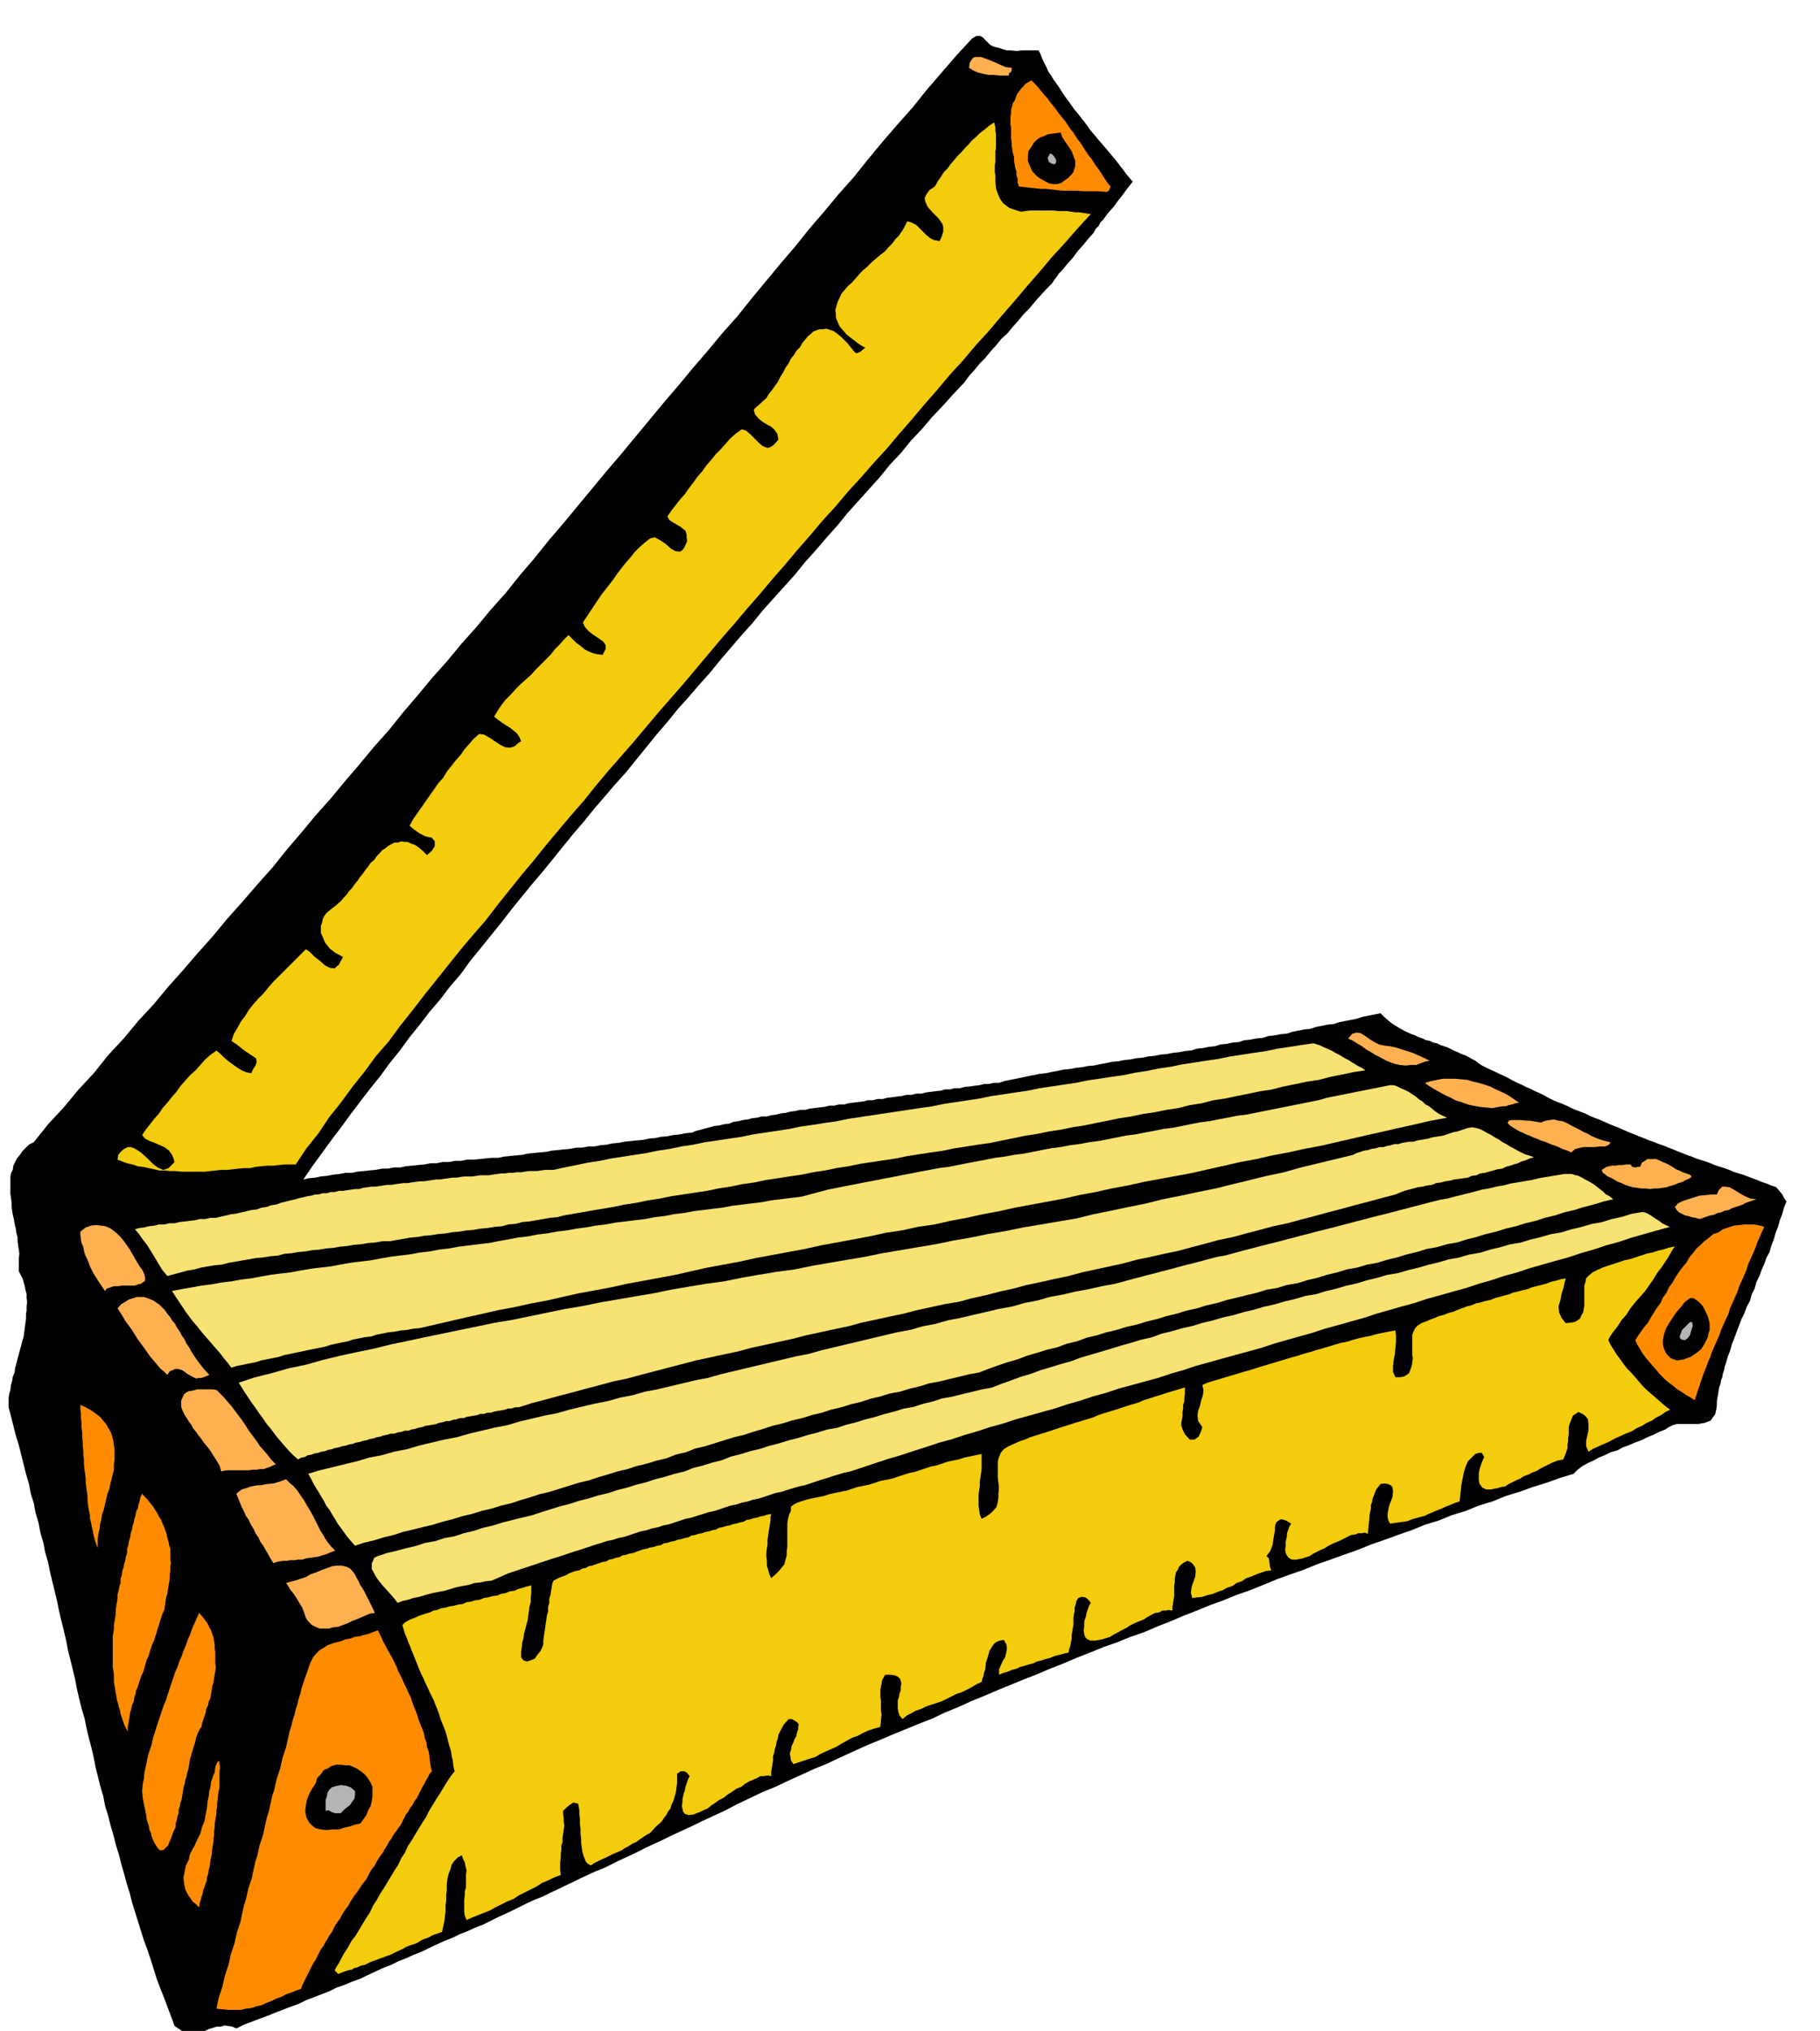 <svg xmlns="http://www.w3.org/2000/svg" fill-rule="evenodd" height="547.327" preserveAspectRatio="none" stroke-linecap="round" viewBox="0 0 3035 3387" width="490.455"><style>.brush1{fill:#000}.pen1{stroke:none}.brush2{fill:#ffb151}.brush3{fill:#ff8c00}.brush4{fill:#f2cc0d}.brush5{fill:#b5b5b5}.brush6{fill:#f8e274}</style><path class="pen1 brush1" d="m1666 80 6 2 7 2h7l9 1 9-1h28l3 6 3 8 3 6 4 8 3 7 5 7 4 7 6 8 4 6 5 8 4 6 6 8 5 7 5 7 6 7 6 8 5 6 5 7 5 7 6 7 5 6 6 7 6 7 6 7 5 6 5 6 5 6 5 7 5 6 5 7 5 6 6 7-8 10-8 11-8 10-8 11-9 10-8 11-5 5-3 6-5 5-3 6-9 10-9 11-9 10-8 11-9 10-9 11-5 5-4 6-4 5-4 6-10 10-9 10-9 10-9 11-10 10-9 11-9 10-9 11-10 9-9 11-9 10-9 11-9 9-9 11-9 10-8 11-18 19-18 20-18 19-17 20-18 19-17 21-18 19-17 21-18 20-18 20-18 20-17 21-18 20-17 20-18 20-17 21-18 20-18 20-18 20-17 21-18 20-18 21-18 21-17 21-18 20-18 21-18 20-17 21-18 21-17 21-17 21-17 21-18 20-18 21-18 21-17 21-18 21-17 21-17 21-17 21-18 21-17 21-17 21-17 22-17 21-17 21-17 21-16 22-18 21-16 21-18 21-16 21-17 21-16 22-17 21-16 22-17 21-16 21-16 21-16 22-16 21-16 22-16 22-15 22 9-2 11-1 9-2 11-1 10-2 10-1 10-2h11l9-2 11-1 9-1 11-1 10-2h10l10-2h11l9-2 11-1 9-1 11-1 10-2h10l10-2h11l10-2h10l10-2h11l10-1 10-1 10-1h11l9-2 10-1 10-1 11-1 9-2 10-1 10-1 11-1 9-2 11-1 9-1 11-1 10-2h10l10-2h11l9-2 11-1 9-2 11-1 10-2 10-1 10-1 11-1 9-2 11-1 9-2 11-1 10-2 10-1 10-2 11-1 7-3 8-2 7-2 8-2 7-2 9-1 7-2 9-1 7-3 8-1 8-2 8-1 7-2 9-1 7-2h9l7-2 8-1 8-2 9-1 7-2 8-1 8-2h9l7-2 9-1 7-1 9-1 8-2h8l8-2h9l7-2 8-1 8-1 9-1 7-2h8l8-2h9l7-2 9-1 7-1 9-1 8-2h8l8-2h9l7-2 8-1 8-1 9-1 7-2h8l8-2h9l7-2 9-1 7-1 9-1 8-2h8l8-2h9l9-3 10-2 10-2 10-2 9-2 10-2 10-2 10-1 9-2 11-2 9-2 11-1 10-2 10-1 10-2 11-1 9-2 11-2 9-2 11-1 10-2 10-1 10-2 11-1 9-2 11-1 9-2 11-1 10-2 10-1 10-2 11-1 9-3 10-1 10-2 10-1 9-3 11-1 9-2 11-1 9-3 10-1 10-2 11-1 9-3 10-1 10-2 11-1 9-3 10-2 10-2 10-1 9-3 10-2 10-2 10-1 9-3 10-2 10-2 10-2 9-3 10-2 10-2 10-2 6 6 8 7 8 6 10 6 9 5 11 5 6 2 6 3 6 2 6 3 6 1 6 3 6 1 6 3 6 2 6 2 6 3 6 3 5 2 6 3 6 2 6 3 5 3 6 3 5 4 6 4 6 3 8 4 7 3 8 4 7 3 8 4 7 4 8 4 7 3 8 4 7 3 8 4 7 3 8 4 7 4 8 4 7 3 8 3 7 3 8 4 7 3 8 3 8 3 8 4 7 3 8 3 7 3 9 4 7 3 8 3 7 3 9 4 7 3 8 3 7 3 8 3 7 3 9 3 7 3 9 3 7 3 8 3 7 3 8 3 7 3 9 3 7 3 9 3 7 2 8 3 7 3 9 3 7 2 8 3 7 3 9 3 7 2 8 3 8 3 8 3 7 3 9 3 7 3 9 3 5 6 5 6 3 6 4 6-4 10-3 11-4 10-3 11-4 10-3 11-4 10-3 11-5 9-4 11-4 9-4 11-5 10-3 11-5 10-3 11-5 9-4 11-5 10-4 11-4 10-4 11-4 10-3 11-4 10-3 11-2 5-1 6-2 6-1 6-2 5-1 6-2 5-1 6-1 6-1 6-1 6v6l-1 8-2 8-4 5-3 5-5 2-5 2-6 1-5 1h-36l-7 2-6 3-6 4-10 4-10 5-10 4-10 5-11 4-9 4-11 4-9 5-11 3-10 5-10 4-9 5-9 4-9 5-8 6-7 7-23 7-22 8-23 7-22 8-23 7-22 9-23 7-22 9-23 7-22 9-23 7-22 9-23 8-22 8-23 8-22 9-23 8-22 8-23 8-22 9-23 8-22 8-22 9-22 9-23 8-22 9-22 8-22 9-23 9-21 9-23 9-21 9-23 8-22 9-23 8-22 9-23 9-21 9-23 9-21 9-23 9-22 9-22 9-21 9-22 9-22 10-22 9-21 10-23 9-22 9-22 9-21 9-22 9-22 10-22 10-21 10-22 9-22 10-22 10-21 10-22 9-21 10-21 10-21 11-13 6-13 6-13 6-12 6-13 6-13 6-13 6-12 6-13 6-13 6-12 6-12 6-13 6-13 6-12 6-12 6-13 5-13 6-13 6-12 6-13 6-12 6-13 6-12 6-13 5-13 6-12 6-12 6-13 6-13 6-12 6-12 6-13 5-13 6-13 5-12 6-13 5-13 6-13 6-12 6-13 5-13 6-13 5-12 6-13 5-13 6-13 6-12 6-14 5-12 5-14 5-12 6-13 5-13 5-13 5-12 6-14 5-13 5-13 5-12 5-14 5-13 5-13 5-12 6-7-3-6-1-7-1-6 2h-7l-6 2-7 2-6 3-7 1-7 1h-6l-6 1-7-1-6-2-6-4-6-4-6-16-6-16-6-16-6-15-6-16-5-16-5-16-5-15-6-16-5-16-5-16-5-16-5-16-4-16-5-16-4-15-5-17-4-16-5-16-4-16-5-17-4-16-5-16-3-16-5-17-4-16-4-16-3-16-4-17-4-15-4-17-3-15-5-17-4-16-4-17-3-16-4-17-4-16-4-16-3-16-4-17-4-16-4-17-3-15-4-17-4-16-4-17-3-15-5-17-3-16-5-17-3-16-5-17-3-16-5-16-3-16-5-17-4-16-4-16-4-16-5-16-4-16-4-16-4-15v-15l1-7 2-7 1-8 2-7 1-7 3-7 1-8 2-7 2-8 2-7 2-8 2-7 2-8 2-6 1-8 1-7 1-8 1-7v-8l1-6v-8l1-6-1-7v-7l-2-7-1-6-2-7-2-6-3-6-3-6v-22l1-6-1-8-1-6-1-8v-6l-2-8-1-7-2-8-1-7-2-8-1-6-1-8v-6l-1-8-1-7v-28l1-6 3-6 1-7 3-6 3-6 5-6 4-6 6-6 5-5 8-4 24-30 26-28 24-29 26-28 24-30 26-28 24-29 26-28 24-29 25-28 25-29 25-28 24-29 25-28 25-29 25-28 24-30 24-28 24-29 25-28 24-29 24-28 24-29 25-28 24-30 24-28 24-29 25-28 24-29 25-28 24-29 25-28 24-30 24-28 24-30 24-28 24-29 24-29 24-29 24-28 24-29 24-29 24-29 24-28 24-29 25-29 24-29 25-28 24-30 24-29 24-29 24-28 24-30 25-29 24-29 25-28 24-30 24-29 25-29 25-28 24-30 25-29 25-29 26-28 7-4h6l4 2 5 5 3 3 5 5 6 3 9 2z"/><path class="pen1 brush2" d="M1682 126h-15l-9-1h-9l-10-2-8-2-9-4-6-4 1-8 3-5 3-4 4-1h9l11 4 10 4 11 5 9 4 10 1v4l-1 3-3 2-1 4z"/><path class="pen1 brush3" d="m1852 311-1 3-2 4-3 2h-2l-11-1h-27l-9-1h-26l-9-1-9-1-9-1h-8l-10-1-9-1-9-1-9-1-2-7v-6l-2-6v-6l-2-6-1-6-1-6v-6l-2-7-1-6-1-6v-6l-1-6v-18l-1-6v-12l1-6v-6l2-6 1-5 3-4 4-11 6-8 8-9 10-6 9 9 9 11 4 5 5 5 4 6 5 6 4 5 4 6 4 5 5 6 4 5 4 6 4 6 5 6 3 5 4 6 4 5 4 6 3 5 4 6 4 6 5 6 3 5 4 6 4 5 4 6 3 5 4 6 4 6 5 6z"/><path class="pen1 brush4" d="m1703 353 7-1 8-1h39l8 1h14l7 1 7 1h6l7 1 6 1 7 1-22 24-21 24-22 24-21 25-21 24-21 25-21 24-21 25-22 24-21 25-22 24-21 25-21 24-21 25-21 24-21 25-22 24-21 24-22 24-21 25-22 24-21 25-21 24-21 25-21 24-21 25-21 24-21 25-21 24-21 25-21 25-21 25-21 24-21 24-21 25-21 25-21 24-21 24-21 25-20 25-21 24-21 25-21 25-20 25-21 25-20 25-20 25-20 26-21 24-21 25-20 25-20 25-20 25-20 26-20 25-19 26-21 24-19 26-20 25-19 26-20 25-18 27-20 25-18 27h-20l-9 1-9 1h-10l-10 1-9 1-9 2h-10l-10 1-9 1-9 1h-10l-10 1-9 1-9 1h-38l-10-1h-9l-9-1h-9l-9-2-9-2-9-2-9-1-9-3-9-2-8-3-8-3 1-8 5-6 5-4 6-3h5l6 2 5 3 6 4 10 9 10 10 8 6 9 4 4-1 5-2 4-4 6-6-2-7-2-5-3-4-2-3-8-6-7-3-9-4-8-3-8-4-5-6 6-9 7-9 7-9 8-9 6-9 8-9 7-9 8-9 7-10 8-9 8-9 9-8 8-9 8-9 9-8 10-7 6 5 6 6 7 6 8 6 7 5 8 5 7 3 9 2 3-7 4-6 2-6-1-6-6-4-6-4-6-4-4-3-10-8-9-6 2-6 2-6 3-5 3-5 6-11 7-9 6-10 8-10 8-9 9-9 8-10 8-9 9-9 9-9 9-9 9-9 9-9 9-9 6 4 8 8 9 7 9 8 8 4 8 1 3-3 4-3 3-6 4-7-7-4-6-3-5-4-4-3-8-10-4-10-3-6v-12l2-5 1-6 3-6 4-5 6-5 9-7 9-8 4-5 5-5 4-6 5-5 4-6 5-6 4-6 5-6 4-6 5-6 4-6 6-5 4-6 5-5 4-5 5-3 5-4 5-3 6-3h6l5-2 5 1h6l6 3 6 2 6 4 7 6 7 7 8-7 5-8v-8l-5-6-10-2-10-5-10-7-7-6 6-11 7-10 7-10 7-10 7-10 7-10 7-10 8-9 6-10 8-10 7-9 8-9 7-10 8-9 7-8 9-8 8 1 9 5 9 6 9 6 8 4 8 1 4-1 5-2 4-4 6-4-3-7-4-6-6-5-5-4-8-5-6-4-7-5-6-5 6-10 6-9 7-9 9-9 8-9 8-8 9-8 9-8 8-9 8-8 8-8 8-8 7-9 8-8 7-8 8-8 6 6 7 7 7 5 7 6 6 3 7 3 8 2 9 1 5-10v-6l-4-6-7-5-9-6-8-6-7-8-3-7 6-9 6-9 6-9 6-9 6-9 7-9 7-9 7-9 6-9 7-9 7-9 8-9 7-9 8-8 9-8 9-7 8-2 9 5 9 6 9 8 7 4 8 1 3-2 3-3 3-6 3-7-1-6v-4l-1-4-1-3-5-4-4-3-7-4-5-3-6-4-3-6 7-10 7-9 7-9 8-9 7-10 7-9 7-10 8-9 7-10 8-9 7-9 9-9 8-9 8-9 9-8 10-7 7 2 7 6 7 7 8 8 6 5 8 3 4-1 5-3 4-4 5-6-1-6-1-4-3-4-2-3-6-5-6-3-8-5-6-5-6-7-2-8 5-5 5-4 5-5 6-5 4-7 5-6 5-7 5-7 4-8 5-8 4-8 5-7 4-8 5-6 4-7 6-6 4-7 5-6 4-5 5-4 4-4 5-2 6-2h6l5-1 6 2 6 2 7 5 6 5 7 7 3 3 4 5 4 5 5 6 3 1 5-2 5-4 4-3-7-4-6-4-5-4-4-3-9-7-6-7-6-7-3-7-3-7v-6l-1-7 2-7 2-7 3-6 3-7 6-7 5-6 7-6 6-7 6-7 7-7 7-6 7-7 7-6 7-6 8-6 6-7 6-6 5-7 6-6 4-6 4-6 3-6 3-6 7 2 8 4 6 6 6 6 5 5 6 5 6 3 10 2 4-9 2-7v-7l-1-5-7-10-9-9-9-10-4-9-1-6 3-6 5-7 9-6 5-9 5-7 5-8 6-6 5-7 6-7 6-7 6-6 6-7 6-6 6-7 7-6 6-6 8-6 7-6 9-6 1 4 1 5v5l1 6v23l-1 5v18l-1 5v12l1 6v10l1 11 3 9 4 9 5 7 8 6 3 2 6 2 6 2 7 2z"/><path class="pen1 brush1" d="m1769 221 2 7 5 8 5 7 6 9 3 8 3 8v9l-3 10-4 5-5 5-6 4-5 4-7 2h-6l-7-1-6-3-9-5-7-5-7-8-3-7-4-9v-8l1-9 5-7 4-7 5-5 6-4 6-2 6-3 7-1 7-1 8-1z"/><path class="pen1 brush5" d="M1761 266v5l-2 3-5-1-5-3-2-7 3-5 1-2 3 1 3 3 4 6z"/><path class="pen1 brush2" d="m2384 1769-6 1-6 2-5 2-5 2h-9l-9 1-10-1-9-2-8-3-7-3-9-5-8-4-8-5-7-4-8-6-7-4-8-5-7-3 7-8 7-2 7 1 8 5 7 5 8 5 8 4 10 2 9 1 9 2 9 3 10 3 9 3 9 4 9 4 10 5z"/><path class="pen1 brush6" d="m2277 1785-20 3-19 4-20 4-19 5-20 3-19 4-20 4-19 5-20 3-19 4-20 4-19 4-20 3-19 5-20 3-19 5-20 3-20 4-20 3-19 4-20 3-19 4-20 4-19 4-20 3-19 4-20 3-19 4-20 3-19 4-20 4-19 4-21 3-19 3-20 3-19 4-21 3-19 3-20 3-19 4-20 3-20 3-20 3-19 4-20 3-19 4-20 3-19 4-21 3-19 3-20 3-19 4-21 3-19 4-20 3-19 4-20 3-20 3-20 3-19 4-20 3-19 4-20 3-19 4-12 2-12 2-12 2-11 2-12 2-11 2-12 2-11 3-12 1-11 2-12 2-11 2-12 1-11 3-12 1-11 3-12 1-12 2-12 1-11 2-12 1-12 2-12 1-11 2-12 1-12 2-12 1-11 2-12 1-11 2-12 2-11 2h-12l-12 2-12 1-12 2-12 1-11 2-12 1-11 2-12 1-12 2-12 1-11 2-12 1-11 2-12 1-11 3-12 1-12 2-12 1-11 2-12 2-11 2-12 2-11 3-12 1-12 2-11 2-11 3-12 2-11 3-11 3-11 3-9-11-6-10-6-10-6-10-7-11-7-9-7-10-6-7 7-2 8-1 8-2 9-1 8-2h9l8-2h9l8-2 9-1 8-1 9-1 8-2h9l9-2h9l8-2 9-2 8-2 9-1 8-2 9-2 8-2 9-1 8-3 8-1 8-3 8-1 8-3 8-2 8-2 9-2 6-2 6-1 7-2 7-1 6-2h6l7-2h7l6-2h7l7-2h7l6-1 7-1 7-1h7l6-2 7-1 7-1h7l6-1 7-1 7-1h7l6-1 7-1 7-1h7l6-1 7-1 7-1h8l6-1 7-1 6-1h7l6-1 7-1 7-1h7l6-1 7-1h14l6-1 7-1h14l6-1 7-1 7-1h7l6-1h7l7-1h7l6-1 7-1h14l6-1 7-1h14l18-4 20-4 19-4 20-3 19-4 20-3 19-3 20-3 19-4 20-3 19-4 20-3 19-4 21-3 19-3 21-3 19-4 20-3 20-3 20-3 19-4 21-3 19-3 21-3 19-4 20-3 20-3 20-3 20-3 20-3 20-3 21-3 19-4 20-3 20-3 20-3 19-4 21-3 19-3 21-3 19-4 20-3 20-3 21-3 19-4 20-3 20-3 21-3 19-4 20-3 19-4 21-3 19-4 20-3 19-3 21-3 19-4 20-3 19-3 21-3 19-4 20-3 19-3 21-3 10 3 11 5 5 2 6 3 5 3 6 3 5 3 5 3 6 3 6 4 5 3 5 3 6 3 6 4z"/><path class="pen1 brush2" d="m2533 1839-6 1-6 2-5 1-5 2h-6l-6 1-5 1-5 1-11-1-10-1-11-2-9-2-11-4-10-3-9-5-9-4-9-5-9-5-8-5-7-5 10-3 10-2 10-2h21l10 1 10 1 10 3 9 2 10 3 9 3 10 5 9 4 10 5 9 6 10 7z"/><path class="pen1 brush6" d="m2413 1864-27 5-26 6-27 6-26 6-27 6-26 6-26 6-26 6-27 5-27 6-27 5-26 6-27 5-26 6-27 6-26 6-27 5-27 5-27 5-27 6-27 5-27 6-27 5-26 6-27 5-27 5-27 5-27 6-27 5-27 6-27 5-26 6-28 4-27 6-27 4-27 6-27 5-27 5-27 5-27 6-27 5-27 5-27 5-27 6-27 5-27 5-27 6-26 6-27 5-27 5-27 5-27 6-27 5-27 5-27 6-26 6-27 5-27 6-27 5-26 6-27 6-26 6-26 6-26 6-11 1-10 2-11 1-10 2-10 1-10 2-10 2-9 3-10 1-10 2-10 2-9 3-10 2-10 2-9 2-9 3-10 2-10 2-10 2-9 2-10 2-9 2-10 2-9 3-10 2-10 2-10 2-9 3-11 2-9 2-11 2-9 3-6-8-6-7-6-8-6-7-7-8-6-7-7-8-6-7-7-9-7-8-6-8-6-8-6-9-6-9-6-9-5-8 16-3 17-3 16-3 17-2 16-3 17-2 16-3 17-2 16-3 17-3 16-2 17-2 16-3 17-3 17-2 17-2 16-3 17-3 16-2 17-2 16-3 17-3 16-2 17-2 16-3 17-2 16-3 17-2 16-3 17-2 16-2 17-2 15-3 17-3 16-3 17-2 15-3 17-2 16-3 17-2 16-3 16-2 16-3 17-2 16-3 17-2 16-2 17-2 15-3 17-2 15-3 17-2 16-3 16-2 16-2 17-2 15-3 17-2 16-2 17-2 15-3 17-2 16-2 17-2 15-4 15-4 15-4 15-3 15-3 16-3 15-3 16-3 15-3 16-3 15-3 16-3 15-3 16-3 16-3 16-2 15-3 15-3 16-3 16-3 15-3 16-2 16-3 16-2 15-3 15-3 16-3 16-2 15-3 16-2 16-3 16-2 15-3 15-3 15-3 16-2 15-3 16-3 15-3 16-2 15-3 15-3 15-3 16-2 15-3 16-3 15-3 16-2 15-3 15-3 15-3 15-3 15-3 15-3 15-3 15-3 14-4 15-3 15-3 15-3 15-3 15-3 15-3 15-3h6l6 2 6 3 7 3 6 3 6 4 6 4 6 5 5 3 5 5 6 3 6 5 5 4 6 4 6 3 7 3z"/><path class="pen1 brush2" d="m2620 1922-6-3-9-3-6-3-5-2-6-2-5-2-7-3-7-2-6-3-6-2-6-3-6-2-6-3-5-2-10-6-6-4-4-4 1-2 1-2 4-1h17l9 1h5l6 1 6 1 7 1 7-3 7-1 7-1 8 2 7 1 7 3 7 4 8 4 6 3 7 4 7 3 7 4 7 3 8 3 7 2 9 2-3 4-6 3h-9l-9 1h-18l-5 1-9 2-7 6z"/><path class="pen1 brush6" d="m2558 1930-7 2-7 3-7 2-6 3-7 2-6 2-7 2-6 3-8 1-7 2-7 2-7 2-8 1-6 3-8 1-6 3-8 1-7 1-8 1-7 2-8 1-7 2-8 1-7 3-8 1-8 2-8 1-7 2-8 2-7 2-8 3-7 3-23 6-22 6-23 6-22 6-23 6-22 6-23 6-22 6-24 5-22 6-23 6-22 6-24 5-22 6-23 6-22 6-24 5-22 5-24 5-22 6-23 5-23 5-23 5-22 6-24 5-22 5-24 5-22 6-23 5-23 6-23 5-22 6-24 4-23 5-23 5-23 6-24 5-23 5-23 5-22 6-24 5-23 5-23 5-23 6-23 5-23 5-23 5-22 6-24 5-23 5-23 5-23 6-23 6-23 6-23 6-22 6-24 5-22 6-23 6-22 6-23 6-22 6-23 6-22 7h-6l-6 2h-6l-5 2-6 1-6 1-6 1-5 2h-6l-6 2h-6l-5 2-6 1-6 1-6 1-5 2h-6l-6 2-6 1-5 2h-6l-6 2-6 1-5 2-6 1-6 1-6 1-5 2-6 1-6 2-6 1-5 2h-6l-6 2-6 1-6 2h-6l-6 2-6 1-5 2-6 1-6 2-6 1-5 2-6 1-6 2-6 1-5 2-6 1-6 2-6 1-6 2-6 1-5 2-6 1-5 2-6 1-6 2-6 1-5 2-6 1-5 3-6 1-5 3-8-7-7-7-7-8-6-7-7-8-6-8-6-8-6-7-6-9-6-8-6-9-6-8-6-9-6-9-5-8-5-8 27-9 28-7 28-8 29-6 28-8 29-7 28-6 29-6 28-7 29-6 28-6 29-6 29-6 29-6 29-6 30-5 29-6 29-6 29-6 30-5 29-6 29-5 29-5 30-5 29-6 29-5 30-5 30-4 29-6 29-5 30-5 30-4 29-6 29-5 29-5 30-5 29-6 30-5 29-5 30-5 29-6 29-5 29-6 30-5 29-6 30-5 29-5 30-5 28-7 30-6 28-6 30-6 28-7 30-6 28-6 30-6 28-7 29-7 28-7 29-6 28-8 29-7 29-7 29-7 6-3 6-2 6-2 7-1 6-2 7-1 6-2h7l6-2 6-1 6-2h7l6-2 6-1 6-1h7l6-2 6-1 6-1 6-1 6-2 6-1 6-1 7-1 6-2 6-2 6-2 6-1 6-2 6-2 6-2 7-1 6 1 7 2 6 3 7 4 6 3 6 4 6 3 7 5 6 3 6 4 6 3 7 4 6 3 6 3 7 2 8 3z"/><path class="pen1 brush2" d="m2806 1971-7 2-7 3-7 2-6 2-7 1-7 1h-7l-6 1-8-1h-7l-7-1-7-1-7-2-6-2-6-3-6-2-10-6-7-3-5-4-3-2-2-5 5-3 3-2 4-1 5-1h6l5-1h6l7-1h7l3 4 5 1 4-1h4l3-7 5-3 4-3h15l11 5 5 2 6 3 5 3 6 4 5 2 6 3 6 2 6 2 3 3-3 3-7 3-5 3z"/><path class="pen1 brush6" d="m2690 2000-17 4-16 5-16 4-16 5-17 4-15 5-17 4-15 5-17 4-16 5-17 4-16 5-17 4-16 5-16 4-16 5-17 3-17 5-17 3-16 5-17 4-16 5-17 4-16 5-17 3-17 5-17 3-16 5-17 4-16 5-17 4-16 5-18 3-16 5-18 3-16 5-17 4-16 4-17 4-16 5-18 4-16 5-18 4-16 5-17 4-16 5-17 4-16 5-18 4-16 5-17 4-16 5-17 4-16 6-17 4-16 6-17 4-16 5-17 5-16 6-17 5-15 5-17 6-15 6-17 3-16 4-17 4-16 4-17 3-16 5-17 4-16 5-17 3-16 5-17 4-15 5-17 4-16 5-17 4-15 5-17 4-16 5-17 4-16 5-17 4-15 5-17 5-15 5-17 4-16 5-16 5-16 5-17 4-15 6-17 4-15 6-17 4-16 5-17 4-15 5-17 4-16 5-17 5-15 5-17 4-16 5-16 5-16 5-17 4-15 5-17 5-15 5-17 4-16 5-17 4-16 5-17 4-16 5-16 4-16 5-17 4-16 4-17 4-15 5-17 4-16 5-17 4-15 5-7-8-6-7-5-7-5-7-6-8-4-7-5-8-4-7-6-8-4-8-5-8-4-7-5-8-4-7-4-8-4-7 20-6 21-5 20-5 21-5 20-6 21-4 21-6 21-4 20-6 21-5 21-5 21-4 21-6 21-5 21-5 21-4 20-6 21-5 21-5 21-4 21-6 21-5 21-5 21-4 21-6 21-4 21-6 21-4 21-5 21-5 21-5 21-4 21-6 21-5 21-5 21-5 21-5 21-5 21-5 21-4 21-6 21-5 21-5 21-5 21-5 21-5 21-5 22-4 21-6 21-4 21-6 21-4 21-5 22-5 21-5 22-4 21-6 21-4 21-6 22-4 21-5 22-4 22-5 22-4 11-3 11-3 11-3 12-3 11-3 12-3 11-3 12-3 11-3 11-3 12-3 12-3 11-3 11-3 12-3 12-2 11-3 11-3 11-3 12-3 11-3 12-3 12-3 12-3 11-3 12-3 11-3 12-3 11-3 12-3 12-3 12-3 11-3 12-3 11-3 12-3 11-3 12-3 12-3 12-3 11-3 12-3 11-3 12-3 11-3 12-3 12-3 12-2 11-3 12-3 12-3 12-3 11-3 12-2 12-3 12-2 11-3 12-2 12-2 12-2 12-3 12-2 12-2 12-2 6-1h12l6 2 5 1 6 3 5 3 6 3 10 6 10 8 4 3 5 5 6 3 6 5z"/><path class="pen1 brush2" d="m2834 2033-7-2-6-1-6-2-5-1-6-3-4-2-4-4-3-5 5-6 8-4 9-3 10-3 9-3 11-1 9-1h9l3-7 3-3 3-3h4l8 1 9 5 8 5 9 5 9 4 10 1-6 2-6 2-6 2-5 3-6 2-6 2-6 2-5 3-7 1-6 3-6 1-6 3-6 1-6 2-6 2-6 2z"/><path class="pen1 brush6" d="m2785 2046-22 6-21 6-21 6-21 7-22 6-21 7-21 6-21 7-22 6-21 6-21 6-21 7-22 6-21 7-21 6-21 7-22 6-21 6-22 6-21 7-22 6-21 6-21 6-21 7-22 6-21 6-22 6-21 7-22 6-21 6-21 6-21 7-22 6-22 6-22 6-21 6-22 6-21 7-21 6-21 7-22 6-22 6-22 6-21 7-22 6-21 7-21 6-21 7-22 6-21 6-22 6-21 7-22 6-21 7-21 6-21 7-22 6-21 7-22 7-21 7-21 6-21 7-21 7-21 7-10 2-10 3-10 3-9 3-10 3-9 3-9 3-9 3-10 2-10 3-10 3-9 3-10 2-9 3-9 3-9 3-10 2-9 3-10 2-9 3-10 2-9 3-9 3-9 3-10 2-9 3-10 3-9 3-10 2-9 3-9 3-9 3-10 2-9 3-10 2-9 3-10 2-9 3-9 3-9 3-10 2-9 3-10 2-9 3-10 3-9 3-9 3-9 3-10 3-9 3-9 3-9 3-10 3-9 3-9 3-9 3-9 3-9 3-9 3-9 3-9 3-9 4-9 4-9 4-10 1-9 2-10 1-9 3-11 2-10 2-10 3-10 3-11 2-10 2-11 3-10 3-10 2-9 3-9 2-8 3-7-9-8-9-10-11-8-10-4-6-3-6-3-5v-10l2-4 2-5 6-3 15-5 17-4 15-4 17-4 15-5 17-3 15-5 17-3 15-5 17-4 15-5 17-4 16-5 16-4 16-4 17-4 15-5 16-5 16-5 16-4 15-5 16-4 16-5 17-4 15-5 16-4 16-5 16-4 15-5 16-4 16-5 17-4 15-6 16-4 16-5 16-4 15-6 16-4 16-5 17-4 15-5 16-4 16-5 16-4 16-5 16-4 16-5 17-3 15-5 16-4 16-5 16-4 16-5 16-4 16-5 17-3 15-5 17-4 15-5 17-3 16-4 17-4 16-4 17-3 15-6 17-6 16-6 17-5 16-6 17-5 16-5 18-5 16-6 17-5 17-5 17-5 16-5 18-5 16-5 18-4 16-6 17-4 17-5 18-4 16-5 17-4 17-5 18-4 17-5 17-4 17-5 18-4 17-5 17-4 17-5 18-3 16-5 17-4 17-5 18-4 16-5 17-4 17-5 18-3 17-5 17-4 17-5 17-4 17-5 17-3 17-5 18-3 16-5 17-4 17-5 18-3 16-5 17-4 17-5 18-3 16-5 17-4 17-5 17-3 16-5 18-4 16-5 18-3 5 1 6 3 6 4 6 4 5 3 5 4 6 3 7 3z"/><path class="pen1 brush3" d="m2942 2046-4 9-4 9-4 9-3 9-4 9-4 9-4 9-3 10-4 9-4 9-4 9-3 9-4 9-4 9-4 9-3 10-4 8-4 9-4 9-3 9-4 9-4 9-4 9-3 9-4 9-3 9-4 9-3 9-3 9-3 9-3 9-3 9-8-5-7-4-7-5-7-4-7-6-7-5-7-6-6-6-7-8-6-7-6-7-6-7-6-8-4-7-5-8-3-7 5-8 5-7 5-7 6-7 5-9 5-8 5-8 6-8 4-9 6-8 4-9 6-8 5-9 6-9 6-8 6-7 5-9 6-7 6-8 7-6 6-6 8-6 7-6 9-3 7-5 9-3 9-3 9-1 9-1h16l5 1 6 1 6 2z"/><path class="pen1 brush2" d="m233 2112 5 7 3 7 1 5v5l-3 2-4 3-5 1-5 2h-21l-7 1h-7l-6 2-6 2-3 4-4-6-4-6-4-6-3-5-4-6-3-6-3-6-2-6-3-7-3-6-2-7-1-6-3-7-1-6-1-7v-6l9-7 9-3 8-1 9 1 7 1 7 3 6 4 7 6 5 5 5 6 5 7 5 7 4 7 4 7 4 7 5 8z"/><path class="pen1 brush4" d="m2682 2235 4 8 5 8 5 8 6 8 5 7 6 8 7 7 7 8 6 7 6 7 7 7 8 7 7 6 8 7 7 6 9 7-8 4-7 5-8 4-7 5-9 4-8 5-9 4-8 5-10 4-9 4-9 4-9 5-9 4-9 4-9 4-8 5-4-9v-9l2-9 2-9v-9l-1-9-3-4-3-3-5-3-5-2-9 6-4 10-2 5-1 5v12l-1 5v6l-1 5v6l-3 9-4 10-10 2-10 4-6 3-6 3-6 3-6 4-8 3-6 3-8 3-6 4-7 3-6 3-6 3-6 4-7 1-6 2-6 1-4 1h-9l-6-3-3-4-2-3-1-5v-13l2-8 3-9 4-9-4-7h-5l-6 2-5 5-7 7-4 9-3 10-2 10-2 10-1 10-1 9-1 9-9 3-7 3-8 3-6 3-8 3-7 3-7 3-6 3-8 2-7 2-7 2-7 3-8 1-7 1-7 1-7 1-3-6-1-5v-6l1-5 1-6 2-6 2-5 2-5 1-10-1-7-3-3-4-2-6-1-7 1-7 9-4 10-2 5-1 6-2 5v6l-2 10-1 11-1 10-1 11-5-2-5 1h-6l-5 2-7 1-6 3-6 3-6 3-7 3-7 3-6 3-6 4-7 3-6 3-6 3-6 4-6 2-6 2-6 1-4 1h-8l-5-3-3-4-2-4-1-6 1-5v-8l2-9v-5l2-5 2-6 3-5-8-5-6-2h-4l-3 2-3 2-2 4-1 5v6l-1 5-1 6-1 6-1 7-4 10-6 8 4 4 1 8 1 7 2 5-9 1-9 3-8 3-7 3-9 3-7 5-9 3-7 5-9 3-7 4-9 3-7 3-9 2-9 3-9 1-8 1-2-9 1-9 3-9 3-8 1-9-1-7-2-3-2-3-4-3-5-2-6 3-4 3-4 4-2 5-3 4-1 5-1 6v6l-1 5v18l-1 6-1 6-1 6v6l-6-1-5 1h-6l-5 3-7 1-6 3-7 4-6 4-8 3-7 3-8 4-6 4-8 4-7 4-6 3-6 4-7 2-6 2-6 1-5 1h-9l-6-3-3-4-1-4-1-6 1-6v-9l3-9 1-6 2-5 2-6 3-5-5-6-4-3-6-1-6 2-3 5-1 5-2 6v6l-1 5-1 6v12l-1 5-1 6-1 6v6l-1 5-1 6-2 6-1 6-9 2-7 2-8 2-7 3-8 2-6 2-8 2-6 3-8 2-6 2-8 2-6 3-8 2-7 3-7 2-7 3v-9l3-7 3-7 4-6 2-8 1-7-1-7-4-7-7 1-5 2-4 3-3 4-5 8-3 11-3 9-1 11-2 5-1 6-2 5-1 5-9 4-8 5-8 4-8 4-9 3-8 4-8 4-8 4-9 3-9 3-9 3-8 4-9 3-7 4-8 4-7 6-5-6-2-6-1-6v-13l2-6 1-6 2-5v-6l1-5-1-5-1-3-4-4-5-2-7-1h-9l-5 9-2 11-1 5v12l1 6v17l1 6-1 10-1 11-11 3-9 3-9 4-9 5-9 3-9 5-9 5-8 5-9 4-9 4-9 4-8 5-10 3-9 3-9 3-9 3-4-6-1-6-1-6 2-6 1-6 3-6 2-6 3-5 1-6 2-5v-5l1-3-3-4-3-2-5-3h-6l-8 9-6 11-3 6-1 6-2 6-1 6-2 6-1 6-2 6v7l-1 6-1 7-1 6v7l-6-1-6 1h-6l-5 3-7 3-7 3-7 4-6 5-8 3-7 5-8 5-6 5-8 4-7 5-6 4-6 5-7 3-6 3-6 2-4 2-9 1-6-2-3-4-1-4-1-6 1-6v-5l1-4 1-5 2-5 1-6 2-6 2-6 3-6-5-6-4-2h-6l-6 4v16l-1 7-1 8-2 7-2 7-3 6-2 7-4 5-3 6-4 5-4 6-10 9-9 10-6 3-6 4-6 4-5 4-7 3-6 4-6 3-6 4-7 3-7 3-6 3-6 3-7 3-6 3-6 3-6 4-5-3-3-3-2-5-2-5-2-7-1-7-1-7v-7l-1-9v-8l-1-8v-8l-1-8v-7l-1-6-1-5-8-2-6 4-6 5-5 5v6l1 6v6l1 7-1 6-1 7-1 7v7l-2 6v7l-1 7v7l-1 6v14l1 8-11 4-10 5-10 4-9 6-10 5-10 5-10 5-9 6-10 4-10 5-10 5-9 5-10 4-10 4-10 4-9 4-3-7-1-7v-20l1-7v-7l2-6v-22l1-7-2-7-1-6-3-6-2-6-7 4-6 6-4 6-2 8-3 7-2 9-1 9v9l-1 8v9l-1 9v9l-1 8-1 9-2 9-2 9-6 2-6 2-5 2-5 3-11 4-10 6-6 2-6 2-5 2-5 3-11 5-10 5-6 2-5 2-6 2-5 2-11 4-10 5-6 1-6 3-5 1-5 3-6 1-6 2-5 2-5 2-6-6 3-6 4-6 3-6 6-11 6-9 6-11 7-9 6-10 6-10 6-10 6-9 5-11 6-9 6-11 6-9 6-10 6-10 6-10 6-9 5-11 6-9 5-11 6-9 6-10 6-10 6-10 6-9 5-10 6-10 6-10 6-9 6-10 6-10 6-9 7-9-2-9-1-9-2-8-1-8-3-9-2-8-2-8-2-7-3-8-3-7-3-8-2-7-3-8-3-7-3-8-3-6-4-8-3-7-4-8-3-7-4-8-3-7-3-8-3-7-3-8-3-7-3-8-3-7-3-8-3-7-2-7-2-7 4-4 5-3 6-3 6-2 6-3 6-2 6-2 7-2 6-3 6-1 7-3 7-1 7-2 7-1 7-2 8-1 6-3 8-1 6-2 8-1 7-3 7-1 7-2 8-1 7-3 7-1 7-3 8-1 6-3 8-2 6-2 8-2v13l-1 7v8l-2 7-1 8-1 7-1 8-2 7-2 8-2 7-1 8-2 7-1 9-1 7v9l4 5 6 2 6-2 7-3 4-6 5-6 3-6 2-5v-7l1-7 1-7 1-6 1-8 1-6 1-8 2-6v-8l2-7v-7l2-6 1-7 1-6 1-6 2-5 10-5 11-4 5-3 5-2 6-2 6-1 5-3 6-1 5-3 6-1 5-2 6-2 6-2 6-1 5-3 6-1 5-2 6-1 5-3 6-1 6-2 6-1 5-2 6-2 5-2 6-1 6-2 6-1 6-2 6-1 5-3 6-1 6-2 6-1 5-2 6-1 6-2 6-1 5-3 6-1 6-2 6-1 5-2 6-1 6-2 6-1 5-3 6-1 6-2 6-1 5-2 6-1 6-2 6-1 5-3 6-1 6-2 6-1 5-2 6-1 6-2 6-1-1 5v6l-1 6-1 6-1 6-1 7-1 7v8l-1 6-1 8v6l1 8v7l2 7 2 7 3 7 7-6 6-6 5-6 4-5 2-8 2-7v-7l1-7v-39l1-7 2-8 3-6v-7l5-4 6-3 6-2 9-3 9-2 10-2 10-2 9-3 9-2 10-2 10-2 9-3 9-3 10-2 10-2 9-3 9-3 10-2 10-2 9-3 9-3 9-3 10-2 9-3 9-3 9-3 10-2 9-3 9-3 9-2 10-2 9-3 10-2 9-2 10-2v25l-1 7-1 7-1 7v8l-1 6-1 7v20l1 7 1 7 3 7 8-4 7-5 6-6 4-5 2-8 1-7v-8l1-8-1-9-1-9v-27l2-7 3-7 5-6 8-5 9-4 9-4 9-3 9-4 10-3 9-3 10-3 9-3 9-3 9-3 10-3 9-3 10-3 10-3 10-3 9-4 9-3 10-3 10-3 9-3 9-3 10-3 10-3 9-4 10-3 9-3 10-3 9-3 10-3 10-3 10-3v11l-1 6v6l-2 6v6l-1 6v7l-1 5-1 6v5l2 6 4 8 8 9h8l7-5 4-9 2-7-7-10-1-9 1-8 3-8 2-9 3-9 1-9-2-8 9-4 10-3 10-3 10-3 10-3 10-3 10-3 11-3 9-3 10-3 10-3 10-3 10-3 10-3 10-3 11-3 9-3 11-3 9-3 11-3 10-3 10-3 10-3 11-2 9-3 11-3 9-2 11-2 10-3 10-2 10-2 11-2 1 9v10l-1 10-1 11-2 10-1 10v9l4 9h7l7-1 5-3 4-3 2-6 2-5 1-7 1-6-1-8v-31l2-6 3-6 4-4 6-4 8-3 7-3 8-3 7-3 8-2 7-3 8-2 7-3 8-3 8-3 8-2 7-3 9-2 7-2 9-2 7-3 8-2 7-2 8-2 7-3 9-2 7-2 9-2 7-3 8-2 8-2 8-2 7-3 9-2 7-2 9-2-2 8-2 9-3 9-2 11-3 10 1 10 4 9 7 9 8-1 7-1 5-3 4-3 2-5 3-5 1-6 1-5v-34l2-6 1-6 4-4 7-6 8-4 9-4 9-3 9-3 9-3 9-3 10-2 9-3 9-3 9-3 10-2 9-3 9-2 9-3 10-2-6 9-5 9-6 9-6 9-7 9-6 10-7 10-7 10-8 9-8 9-8 10-7 11-8 9-7 11-4 5-4 5-4 6-3 6z"/><path class="pen1 brush2" d="m349 2293-7 3-6 2h-5l-4 1-8-4-7-4-8-6-7-2h-5l-4 2-5 2-4 6-6-6-6-5-5-6-5-6-6-7-5-7-5-7-5-7-6-8-5-8-5-8-5-7-6-8-4-7-5-8-4-6 6-7 7-4 6-4 7-2 6-2h12l6 2 10 4 10 7 4 4 5 5 4 6 5 6 3 5 5 6 3 6 5 7 3 6 5 7 3 7 5 7 3 6 4 6 4 6 5 7 8 10 9 10z"/><path class="pen1 brush1" d="M2851 2207v11l-2 6-1 6-5 10-6 10-9 7-9 6-6 2-5 2-6 1-5 1-6-2-5-2-4-4-3-3-3-6-2-5-1-6v-6l2-10 3-9 5-9 6-9 6-9 7-8 7-9 9-7h6l6 4 5 4 5 6 3 6 4 8 2 6 2 8z"/><path class="pen1 brush5" d="m2810 2235-6-1-2-2-1-3 1-3 3-8 7-7 6-6h4v2l1 4-2 6-3 10-4 5-4 3z"/><path class="pen1 brush2" d="m460 2442-5 2-4 2-6 2-5 2h-6l-6 1h-6l-6 1h-38l-5 1-4 1-3-10-6-10-4-6-3-5-4-6-4-5-5-6-4-6-5-6-4-6-5-6-3-6-4-5-3-5-4-6-3-6-2-5-1-4v-9l3-7 2-4 4-3 4-2 7-1 7-2h25l7 1 6 6 6 6 6 7 7 8 6 8 6 8 6 8 6 9 5 8 6 8 6 8 6 9 6 7 7 8 6 8 8 8z"/><path class="pen1 brush3" d="m163 2582-3-8-2-6-2-8-1-6-2-8-1-6-2-8v-6l-2-8-1-7-1-8v-7l-1-8-1-7-1-7v-7l-1-9-1-7-1-9v-7l-1-8v-7l-1-8v-7l-1-9v-7l-1-9v-7l-1-8v-7l-1-8v-7l9 4 9 5 7 5 8 6 5 6 5 6 4 7 4 7 2 6 2 8 1 7 1 8v16l-1 8v9l-2 8-2 8-2 8-2 9-3 8-2 9-2 8-2 9-3 8-1 8-2 8-1 8-2 8-1 8v16z"/><path class="pen1 brush2" d="m559 2586-8 3-7 3-7 2-6 2-7 1-7 1-7 1-6 2h-7l-6 1h-7l-6 1h-6l-6 1-5 1-5 2-5-8-4-7-4-7-4-7-5-7-3-7-5-7-3-7-5-8-3-7-5-7-3-7-4-8-3-7-3-8-3-7 9-7 10-3 5-2 6-1 5-1h6l10-2 11-1 10-3 11-4 6 6 7 6 6 7 6 9 5 7 5 9 5 8 5 9 4 8 4 8 4 8 5 8 4 7 5 7 5 6 6 6z"/><path class="pen1 brush3" d="m213 2888-3-6-3-6-2-6-2-6-2-6-1-6-2-6-1-5-2-6-1-6-1-6-1-6-1-6-1-6v-12l-1-7-1-6v-51l1-6 1-6v-7l1-6 1-6 1-6v-7l1-7 1-6 1-6v-7l2-7 1-6 2-6v-7l2-6 1-7 2-6 1-6 2-6 1-6 2-6v-7l2-6 1-7 2-6 1-7 2-6 1-6 2-6 1-6 2-6 1-6 3-6 1-6 2-6 1-6 3-6 9 10 9 11 3 5 4 6 3 6 4 6 2 6 3 6 2 6 2 6 1 6 2 6 1 6 2 6v18l1 6-1 6v7l-1 6v7l-1 6-1 6-1 6-1 7-2 6-1 7-1 7-1 7-3 6-2 6-2 6-2 7-2 6-2 7-2 6-2 7-3 6-2 6-2 6-2 7-3 6-2 7-2 7-2 7-3 6-2 6-2 6-2 7-3 6-1 6-2 6-1 7-3 6-1 6-2 6-1 7-1 6-1 6-1 6v7z"/><path class="pen1 brush2" d="m625 2690-8 1-7 3-7 3-7 3-8 3-8 4-8 3-8 3-9 1-7 2h-15l-7-3-6-3-6-6-4-6-3-9-3-8-5-8-4-7-6-9-5-6-4-7-3-4 7-2 8-2 9-3 9-3 9-5 9-3 9-4 9-3 8-3 8-1h8l8 2 6 3 6 7 2 3 3 6 3 5 3 7 3 4 3 5 3 6 3 6 3 6 3 6 3 6 3 7z"/><path class="pen1 brush3" d="m336 2880-3 4-3 6-3 8-2 9-3 9-3 11-2 6-1 6-1 6-1 6-2 6-1 6-2 6-1 6-2 6-1 7-1 6-1 7-2 5-1 6-2 6v6l-2 5-1 6-2 6v6l-4 8-3 9-3 7-3 7-7 7-6 1-4-4-4-6-2-4-2-4-2-5-1-5-3-7-1-7-3-8-1-8-2-10-2-9-2-11-1-11 1-11 2-10 1-10 2-9 2-10 2-10 3-9 3-9 2-10 3-9 3-10 3-9 3-9 3-9 3-9 4-9 3-10 3-9 3-9 3-9 3-9 4-9 3-9 4-9 3-9 4-9 3-9 4-9 3-9 4-9 4-9 4-9 8 9 7 10 2 5 3 5 2 6 2 6 1 6 1 6v6l1 6v19l1 7-1 6-1 6-1 6-1 7-2 6-1 7-1 6-1 7-3 6-1 6-3 6-1 6-2 6-2 6-2 6-1 6zm384 74-4 5-3 6-3 5-3 6-3 5-3 6-3 6-3 6-4 5-3 6-4 5-3 6-4 5-3 6-3 6-3 6-4 5-4 6-4 5-3 6-4 5-3 6-4 6-3 6-4 5-4 6-3 5-3 6-4 5-4 6-3 6-3 6-8 10-7 11-4 5-4 6-4 6-3 6-4 5-4 6-3 5-3 6-4 5-4 6-3 6-3 6-4 5-3 6-4 6-3 6-4 5-3 6-3 6-3 6-4 6-3 6-3 6-3 6-3 6-3 6-3 6-2 6-9 3-7 3-9 3-7 4-9 3-8 4-8 3-8 4-9 2-9 3-9 1-9 2h-20l-10-1-10-1 2-10 2-9 3-9 3-9 2-9 2-9 3-9 3-9 2-9 2-9 3-9 3-9 2-9 2-9 3-9 3-9 2-10 2-9 2-9 3-9 2-9 2-9 3-9 3-9 2-10 2-9 2-9 3-9 2-9 2-9 3-9 3-9 2-10 2-9 2-9 3-9 2-9 2-9 2-9 3-9 2-9 2-9 3-9 3-9 2-9 2-9 3-9 3-9 2-9 2-9 2-9 3-9 2-9 3-9 2-9 3-9 2-9 3-9 2-9 3-9 3-9 3-8 3-9 3-8 4-8 5-6 6-6 7-4 6-4 8-3 7-2 8-2 7-3 8-1 7-3 8-1 7-2 8-2 8-3 8-3 3 6 3 6 3 7 4 7 3 6 4 7 4 7 4 8 3 6 3 8 3 6 4 8 3 7 4 8 3 7 4 8 2 7 3 8 3 7 3 8 2 7 3 8 3 7 3 8 1 7 3 8 1 8 3 8 1 7 1 9 1 7 2 9zm-388 227-6-6-5-4-4-6-3-4-5-10-2-9-1-11 2-10 2-10 5-10 1-6 2-5 3-6 3-5 5-11 5-10 3-11 4-10 2-11 2-10 1-11 2-9 1-9 2-7 1-8 2-6 2-6 2-4 1-9 2-5 2-4 2-1v-1l1 3v3l1 6-1 6v27l-2 9-1 11-1 6v6l-1 6v6l-1 5-1 6-1 6v6l-1 6v6l-1 6v6l-2 10-1 11-2 9-1 9-2 8-1 7-2 5v5l-2 5-2 6-2 5-1 6-2 5-1 5-2 6-1 7z"/><path class="pen1 brush1" d="M621 2979v17l-1 8-2 8-4 7-3 8-5 7-5 7-9 2-9 3-9 2-9 3h-11l-9 1-10-1-9-2-6-5-4-4-3-5-2-4-2-10 1-10 2-10 4-10 5-9 5-7 3-10 6-6 5-7 7-3 6-4 8-2h7l8 1h7l7 3 6 3 7 5 5 4 5 6 4 6 4 8z"/><path class="pen1 brush5" d="M592 2987v6l-1 7-4 5-3 5-9 7-7 7h-9l-6-2-5-3-5 1v-18l2-6 1-6 3-5 4-4 6-2 9-2 9 1 8 3 7 6z"/></svg>
